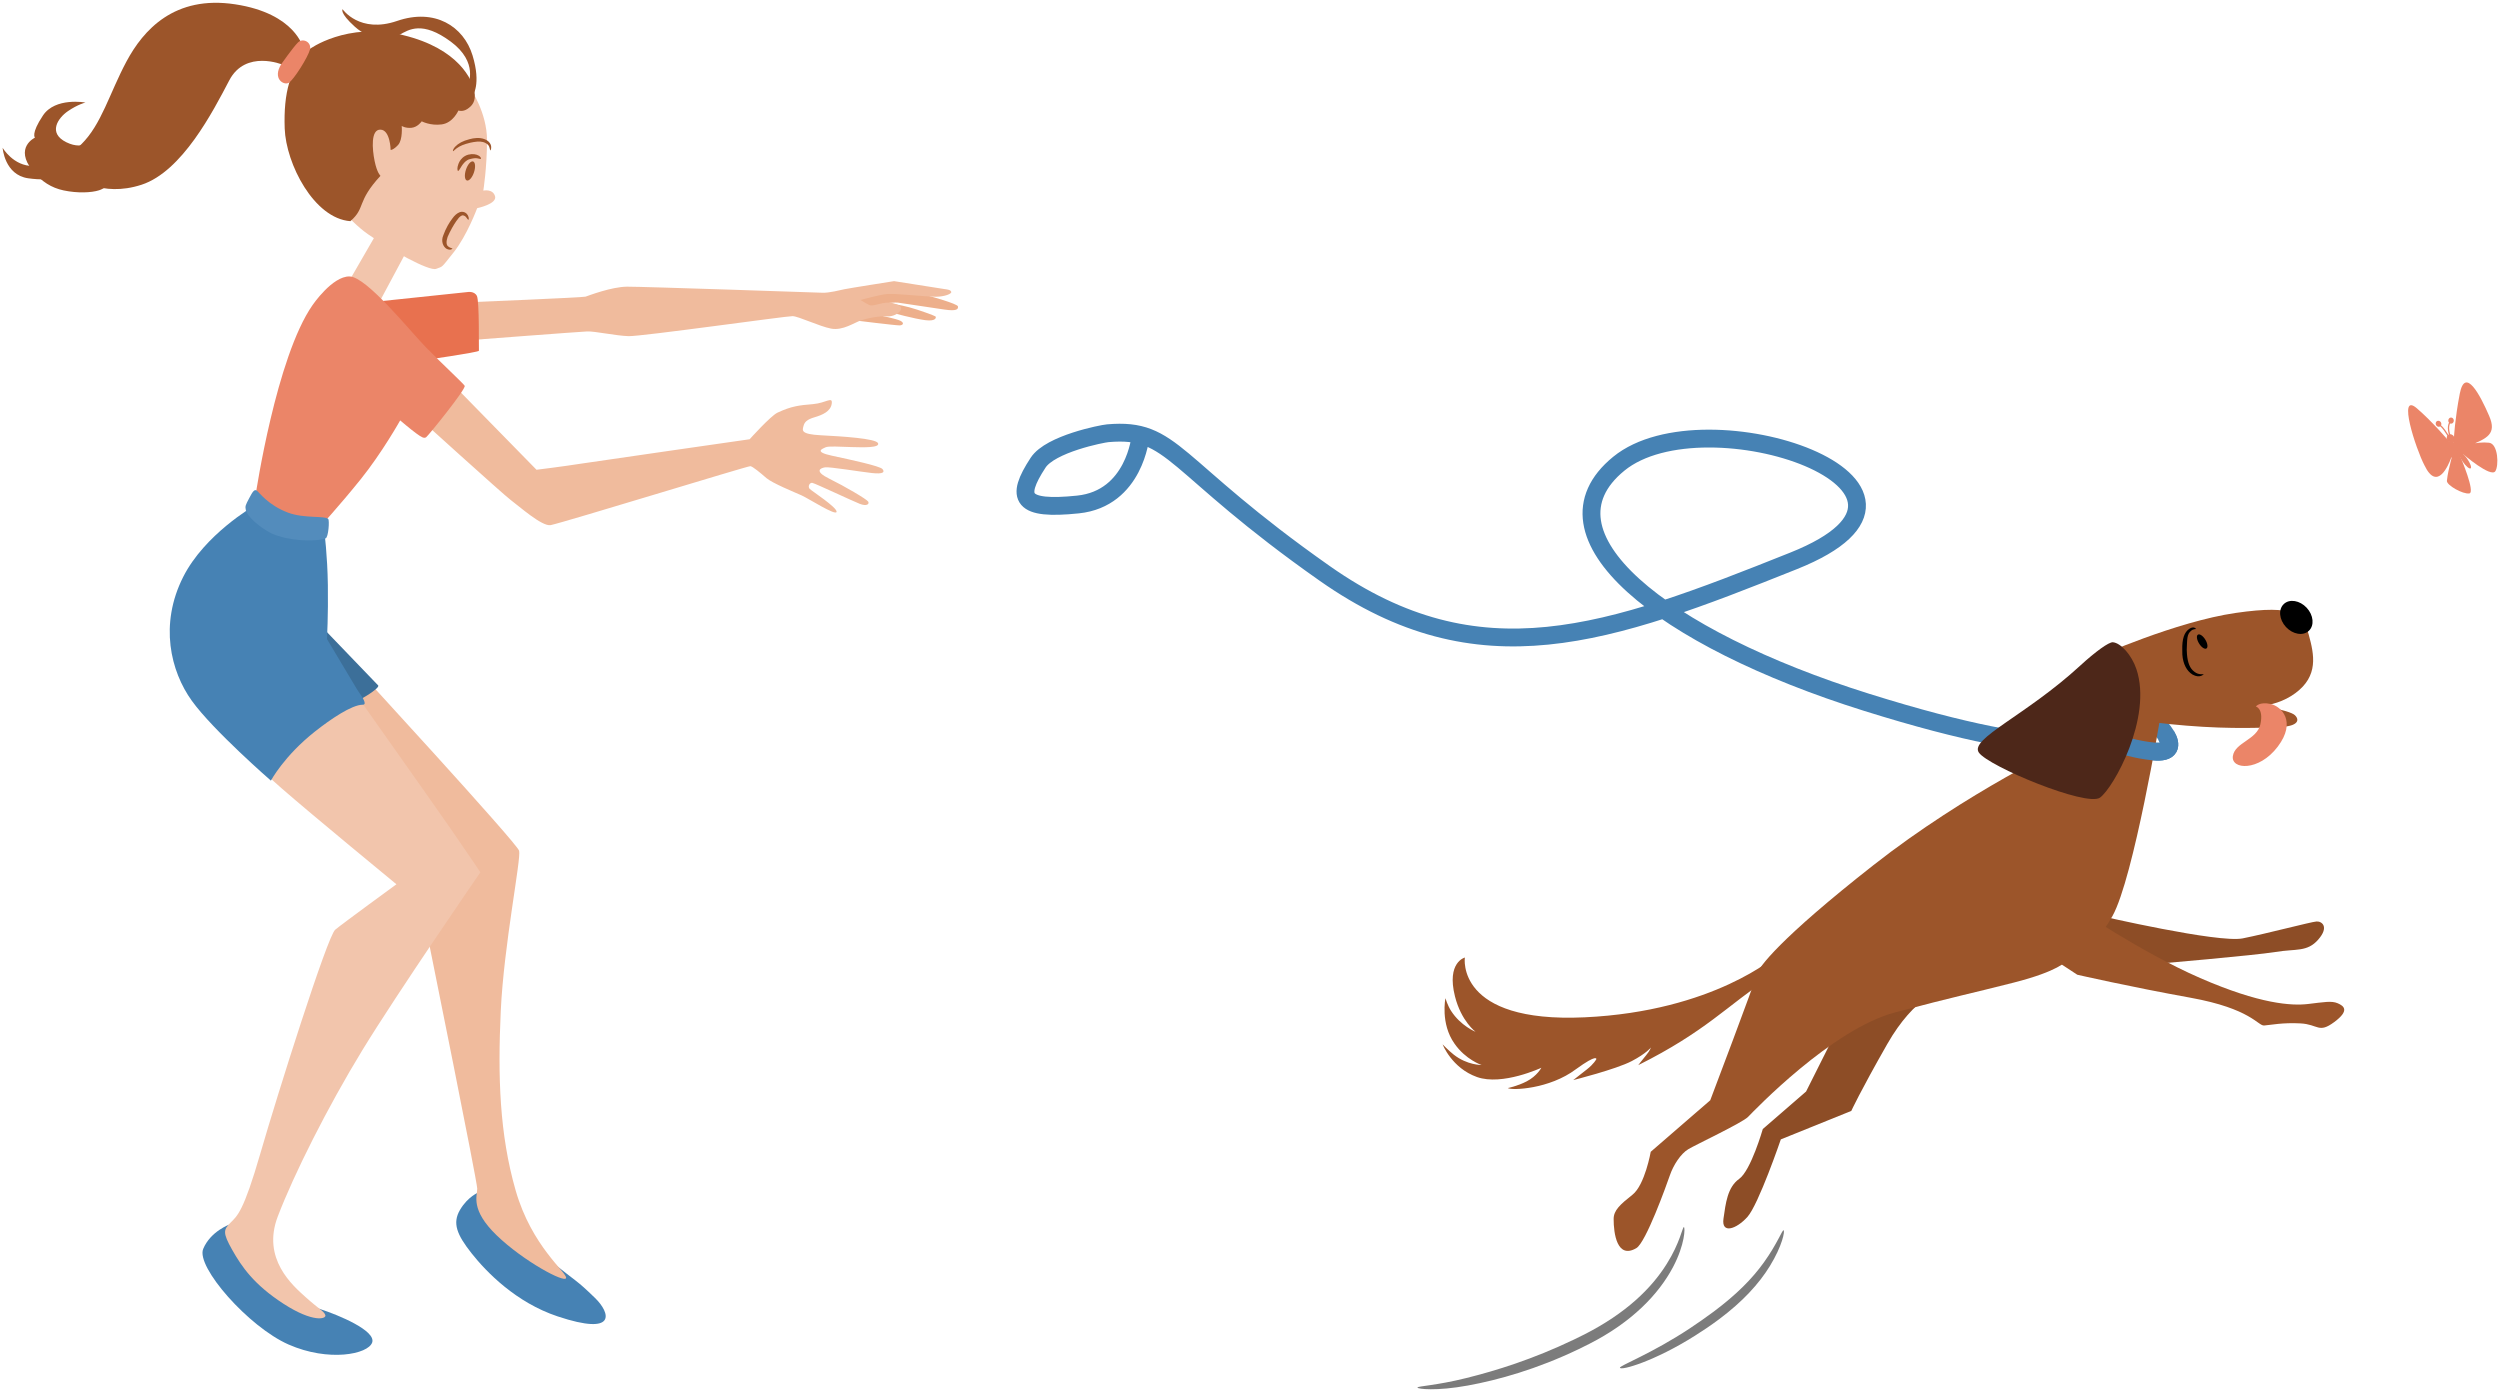 <?xml version="1.0" encoding="UTF-8"?>
<svg id="_レイヤー_2" data-name="レイヤー 2" xmlns="http://www.w3.org/2000/svg" width="440" height="245" xmlns:xlink="http://www.w3.org/1999/xlink" viewBox="0 0 440 245">
  <defs>
    <clipPath id="clippath">
      <rect width="440" height="245" fill="none"/>
    </clipPath>
  </defs>
  <g id="home">
    <g clip-path="url(#clippath)">
      <g id="g5160">
        <path id="path1174-8" d="M84.225,209.861s-1.878.728-3.257,3.066c-1.38,2.338-.575,4.358,2.031,7.654,2.606,3.296,7.806,8.657,15.143,11.103,10.524,3.509,9.274-.626,6.587-3.236-3.501-3.4-2.866-2.48-8.125-6.783-4.097-3.353-12.379-11.804-12.379-11.804h0Z" fill="#4682b4"/>
        <path id="path1172-9" d="M40.475,215.478s-3.411,1.188-4.714,4.331c-1.303,3.143,7.971,13.72,15.023,16.824,7.052,3.104,13.988,1.725,14.716-.345.728-2.069-5.864-4.829-9.198-5.902-3.334-1.073-7.396-3.986-9.964-6.898-2.568-2.913-5.864-8.01-5.864-8.01h0Z" fill="#4682b4"/>
        <path id="path1169-0" d="M163.544,52.095s4.984,1.359,5.057,1.834c.073.475-.174.879-2.399.55-2.225-.329-7.666-1.149-8.149-1.214-.483-.066-1.705.07-1.705.07,0,0,2.01.3,3.673.744s4.475,1.482,4.622,1.611c.146.129.179.899-1.758.664-1.937-.235-5.892-1.318-5.892-1.318l-2.143.475s2.955.592,3.644.959c.689.367.469.775-.163.798-.632.024-8.135-.911-8.135-.911l-.135-4.449,7.631-1.016,5.853,1.204Z" fill="#edaf8b"/>
        <path id="path1164-1" d="M157.362,49.48s-7.99,1.259-8.717,1.418c-.776.17-2.75.664-3.839.626-1.089-.038-31.682-1.085-34.43-1.07-2.748.015-6.829,1.588-7.315,1.754-.487.166-20.412.978-20.412.978l.019,6.676s19.359-1.478,20.682-1.531c1.322-.053,5.034.76,7.268.831,2.234.071,27.833-3.548,28.874-3.523,1.041.025,4.707,1.798,6.78,2.195s4.09-1.07,5.344-1.48c1.254-.41,3.198-.765,4.423-.677,1.226.089,2.164-.557,2.464-1.058.3-.501.009-.927-1.451-1.28-1.461-.353-3.134.581-3.883.402-.285-.068-.978-.481-1.727-.942,1.507-.415,3.884-1.033,4.933-1.074,1.567-.061,6.767.508,8.327.5,1.56-.006,2.833-.519,2.715-.863-.118-.344-.575-.405-1.219-.493-.645-.087-8.836-1.389-8.836-1.389h0Z" fill="#f0bb9d"/>
        <path id="path1162-8" d="M78.864,66.783l15.56,15.895s4.446-.542,7.941-1.09c2.211-.347,29.571-4.28,29.571-4.28,0,0,3.684-4.108,4.899-4.68,2.457-1.157,3.88-1.306,6.226-1.5,2.347-.194,3.509-1.448,3.324-.084-.185,1.364-1.649,1.993-3.018,2.392s-1.786.867-1.96,1.575c-.173.708-.582,1.41,3.084,1.597,3.666.187,9.66.56,10.04,1.387s-2.454.753-4.633.691c-2.179-.063-4.105-.202-4.603.041-.498.243-2.153.776,1.142,1.481,3.295.705,8.423,1.814,8.871,2.34.448.526.202.932-1.846.706-2.048-.226-7.469-1.123-8.246-1.004-.874.135-1.946.682.746,2.004s6.602,3.61,6.845,4.031c.244.421-.255.87-1.476.395s-7.847-3.599-8.353-3.693c-.507-.095-.851.673-.466,1.061.385.388,4.808,3.239,4.729,4.029-.08.791-4.925-2.333-6.146-2.882-1.221-.549-5.18-2.154-6.218-3.062-1.037-.909-2.393-2.033-2.811-2.09-.418-.056-32.277,9.748-35.16,10.383-1.541.243-5.483-3.286-7.006-4.415-1.324-.982-16.808-15.016-16.808-15.016l5.77-6.213Z" fill="#f0bb9d"/>
        <path id="path1160-4" d="M61.997,116.849s28.986,31.507,29.369,32.887c.383,1.38-2.696,16.627-3.232,28.201-.536,11.574-.22,21.677,2.616,31.565,2.836,9.888,9.034,14.424,8.881,15.42-.153.996-7.55-2.989-12.225-7.511-4.676-4.522-3.411-6.975-3.411-8.201s-8.419-42.875-8.419-42.875l5.081-11.969-32.15-24.18,13.49-13.337Z" fill="#f0bb9d"/>
        <path id="path1158-6" d="M60.267,118.84s15.616,22.054,19.139,27.148c3.523,5.095,5.138,7.538,5.138,7.538,0,0-14.64,21.268-20.771,31.309-6.132,10.041-12.055,21.851-14.891,29.285-2.836,7.435,2.63,12.126,4.93,14.196,2.299,2.069,3.219,2.453,3.449,3.143.23.69-2.146,1.38-7.358-1.993-5.212-3.373-7.358-6.515-9.044-9.504-1.686-2.989-1.533-3.526-.307-4.752,1.226-1.226,2.299-1.916,5.289-12.264,2.989-10.347,11.778-38.169,13.158-39.319,1.38-1.15,10.773-7.992,10.773-7.992,0,0-14.868-12.225-20.219-16.899-6.668-5.825-15.312-15.218-15.312-15.218l26.027-4.678Z" fill="#f2c5ac"/>
        <path id="path1156-6" d="M66.717,40.332l-5.417,9.377,5.641,3.14,4.982-9.313-5.205-3.204Z" fill="#f2c5ac"/>
        <path id="path1154-1" d="M67.34,52.972l14.948-1.57s1.191-.225,1.647.687c.456.913.316,9.363.356,9.64.04.276-10.253,1.743-10.253,1.743l-6.698-10.499Z" fill="#e8714f"/>
        <path id="path1152-4" d="M57.151,110.846s9.159,9.512,9.403,9.783c.244.271-.976,1.138-1.68,1.599-.705.461-1.436.84-1.436.84l-7.696-10.758,1.409-1.463Z" fill="#3c6f99"/>
        <path id="path1150-2" d="M57.091,93.625s.536,4.062.613,9.351c.077,5.289-.153,9.504-.153,9.504,0,0,4.618,7.761,5.231,8.757.613.996.983,1.346,1.265,2.012.179.423.245.78-.196.78-1.939,0-5.683,2.562-8.404,4.708-5.442,4.292-7.768,8.654-7.768,8.654,0,0-10.159-8.839-13.915-14.051-3.756-5.212-5.74-13.453-1.521-21.806,3.789-7.501,12.41-12.45,12.41-12.45l12.438,4.54Z" fill="#4682b4"/>
        <path id="path1104-2" d="M82.843,15.662s2.872,4.173,2.872,8.997-.65,8.888-.65,8.888c0,0,1.657-.374,2.062.976.415,1.381-3.146,2.114-3.146,2.114,0,0-1.789,4.824-4.119,7.75-2.33,2.927-1.843,2.439-3.089,2.927-1.247.488-8.184-3.414-11.978-6.07-3.794-2.656-6.721-7.046-6.721-7.046l5.42-15.663,19.349-2.873Z" fill="#f2c5ac"/>
        <path id="path1100-0" d="M16.559,24.279s-1.572,2.385-4.878.759c-3.306-1.626-1.48-4.273.271-5.474,1.751-1.201,3.089-1.518,3.089-1.518,0,0-5.311-.976-7.479,2.276-2.168,3.252-1.409,3.902-1.409,3.902,0,0-3.74,1.734-.379,5.853,1.54,1.888,3.29,2.98,5.401,3.43,2.495.533,4.936.405,6.252-.015,1.703-.545,3.306-2.493,3.306-2.493l-4.173-6.721Z" fill="#9c552a"/>
        <path id="path1092-9" d="M54.444,8.67s6.558-4.878,16.476-2.493,12.249,8.021,12.574,9.864c.325,1.843-.434,2.602-1.247,3.143-.813.542-1.572.271-1.572.271,0,0-.921,2.168-2.927,2.439-2.005.271-3.523-.542-3.523-.542,0,0-.705,1.03-1.789,1.138-1.084.108-1.734-.325-1.734-.325,0,0,.217,2.439-.65,3.36-.867.921-1.301.867-1.301.867,0,0-.054-3.523-1.789-3.577-1.734-.054-1.463,3.414-1.03,5.528.434,2.114,1.03,2.601,1.03,2.601-4.28,4.645-2.558,5.589-5.291,7.981-6.398-.453-11.348-10.095-11.565-16.328-.217-6.233.921-10.623,4.336-13.929h0Z" fill="#9c552a"/>
        <path id="path1094-0" d="M82.356,14.903s1.951-3.902-3.035-7.588c-4.986-3.685-7.371-2.114-8.997-1.192-1.626.921-5.095,1.084-7.859-1.409-2.764-2.493-2.168-3.089-2.168-3.089,0,0,2.981,4.336,9.593,2.06,6.612-2.276,11.707.921,13.279,6.07,1.572,5.149,0,7.1,0,7.1l-.813-1.951Z" fill="#9c552a"/>
        <path id="path1098-4" d="M53.36,8.453s-1.301-6.07-11.978-7.696c-10.677-1.626-16.151,4.498-19.132,10.081-2.981,5.582-4.39,11.056-7.913,14.525-3.523,3.469-5.04,3.794-8.509,3.848-3.469.054-5.366-3.198-5.366-3.198,0,0,.325,4.769,4.498,5.366,4.173.596,8.292-.271,8.292-.271,0,0,4.498,3.74,11.653,1.409,7.154-2.33,12.574-12.899,15.446-18.373,2.872-5.474,9.376-2.764,9.376-2.764l3.631-2.927Z" fill="#9c552a"/>
        <path id="path1096-8" d="M49.512,11.272s2.059-2.927,2.927-3.794c.867-.867,2.439-.054,2.114,1.247-.325,1.301-2.873,5.366-3.74,5.853-.867.488-2.927-.705-1.301-3.306Z" fill="#eb8568"/>
        <path id="path1157-3-2" d="M83.266,28.418c.391.129.462.982.158,1.906-.304.924-.867,1.569-1.258,1.441-.391-.129-.462-.982-.158-1.906.304-.924.867-1.569,1.258-1.441Z" fill="#9c552a" fill-rule="evenodd"/>
        <path id="path1159-6-2" d="M82.411,38.697c-.035,0-.181-.226-.414-.52-.149-.167-.533-.391-.783-.207h0c-.343.149-.569.489-.914.956-.25.365-.495.757-.733,1.182-.307.547-.566,1.084-.789,1.591h0c-.273.825-.246,1.442.113,1.684h0c.353.291.727.292.739.384.002.019-.316.348-.99.047h0c-.609-.324-1.096-1.328-.613-2.413h0c.197-.551.453-1.133.781-1.718.254-.453.53-.869.818-1.245.352-.493.777-.912,1.336-1.114h0c.75-.207,1.252.283,1.41.625.217.464.116.749.038.749h0Z" fill="#9c552a"/>
        <path id="path1130-2" d="M55.01,53.694s3.469-5.095,6.504-5.04c3.035.054,10.623,9.593,13.495,12.52,2.873,2.927,6.45,6.233,6.775,6.721.325.488-6.395,8.78-6.775,9.051-.379.271-.8.021-1.761-.677-.991-.72-2.818-2.276-2.818-2.276,0,0-3.171,5.664-6.964,10.379-3.794,4.715-7.479,8.726-7.479,8.726,0,0-3.902.759-6.992-1.518-3.089-2.276-3.975-4.645-3.975-4.645,0,0,3.595-24.08,9.991-33.24h0Z" fill="#eb8568"/>
        <path id="path1133-1" d="M45.218,86.363c.434.325,1.996,2.564,5.503,3.87,2.828,1.053,6.501.504,7.046,1.103.252.277.03,3.248-.457,3.414-1.967.67-6.557.451-9.504-.858-2.222-1.138-4.297-3.026-4.537-4.099-.162-.726-.049-.892.587-2.108.616-1.178.928-1.647,1.362-1.322h0Z" fill="#538cbc"/>
        <path id="path1477-9" d="M367.253,128.404c1.402.727,5.62,3.226,11.76,3.851,6.14.624.781-5.62-2.966-7.701-3.746-2.081-7.973-3.13-9.522-.833-1.545,2.292-1.727,3.41.729,4.683Z" fill="none" stroke="#4682b4" stroke-miterlimit="11.339" stroke-width="3.14"/>
        <path id="path1212-0" d="M369.528,161.162s20.898,4.847,25.177,3.995c4.279-.853,12.076-2.92,13.011-2.976.935-.056,2.257.932.301,3.179-1.955,2.247-3.937,1.589-7.544,2.188-3.608.599-21.154,2.106-21.154,2.106l-11.637-6.575,1.846-1.917Z" fill="#8d4d26"/>
        <path id="path1214-7" d="M341.985,174.014s-5.004,1.272-9.834,9.749c-4.83,8.478-6.322,11.758-6.322,11.758l-12.404,5.011s-3.924,11.491-5.891,13.661c-1.967,2.17-4.595,3.02-4.202.291.393-2.729.697-5.524,2.763-7.001,2.066-1.477,4.158-8.774,4.158-8.774l7.616-6.6,5.739-11.438,10.632-5.305,7.744-1.352Z" fill="#8d4d26"/>
        <path id="path1208-8" d="M363.797,131.128s-17.602,8.206-34.078,21.141c-16.476,12.935-20.297,18.043-20.56,19.304s-8.156,22.073-8.156,22.073l-10.475,9.069s-1.023,5.824-3.21,7.554c-2.187,1.73-3.309,2.748-3.317,4.251-.013,2.553.601,7.151,3.997,5.149,1.677-.989,5.276-11.015,5.904-12.828s1.901-3.775,3.23-4.578c1.329-.803,9.501-4.649,10.518-5.685s14.777-15.469,25.913-18.408c11.136-2.939,12.77-3.175,20.811-5.223,8.041-2.048,9.237-3.777,9.237-3.777,0,0,4.479-1.313,8.189-7.961,3.71-6.648,8.442-35.115,8.442-35.115l-6.31-6.019-10.136,11.053Z" fill="#9c552a"/>
        <path id="path1232-7" d="M369.229,129.788s-4.668,5.111-40.717-6.185c-36.049-11.296-58.859-29.527-43.606-41.987,15.254-12.46,63.495,4.004,30.79,17.087-32.705,13.082-55.328,21.337-82.523,2.231-27.195-19.105-26.508-25.696-38.203-24.685-1.01.087-10.089,1.868-12.262,5.182-4.096,6.248-2.971,8.399,7.019,7.358s10.996-11.971,10.996-11.971" fill="none" stroke="#4682b4" stroke-miterlimit="11.339" stroke-width="3.14"/>
        <path id="path1210-6" d="M365.224,159.66s11.43,7.863,21.997,12.47c10.568,4.607,16.113,4.908,18.973,4.575,2.86-.334,4.158-.599,5.248-.128,1.09.472,2.147,1.262-.623,3.312-2.77,2.05-2.772.4-5.941.228-3.169-.172-5.302.293-6.391.371-1.089.078-2.314-2.968-12.966-4.89-10.652-1.923-19.918-4.045-19.918-4.045l-10.416-6.83,10.038-5.063Z" fill="#9c552a"/>
        <path id="path1206-5" d="M396.544,123.942s6.393,1.004,7.352,1.927c.958.923.393,1.908-2.258,2.055-2.651.146-8.856.451-16.811-.21-7.955-.661-8.302-1.161-8.302-1.161l-1.435-8.046,21.455,5.435Z" fill="#9c552a"/>
        <path id="path1204-0" d="M369.018,115.648s13.953-6.256,24.502-7.776c10.549-1.521,11.827.26,12.811,3.812.984,3.552,1.759,7.292-2.363,10.323-4.122,3.031-9.107,2.256-9.107,2.256l-20.346-2.648-5.498-5.967Z" fill="#9c552a"/>
        <path id="path1190-0" d="M386.531,110.683c-.032.079-.478-.028-.877.319h0c-.789.62-.701,1.49-.787,3.366h0c.006.256.019.525.041.795.125,1.504.522,2.496,1.297,3.059.78.65,1.634.364,1.668.478-.029-.099-.634.784-1.999.019-1.003-.625-1.66-1.845-1.78-3.493-.022-.299-.024-.59-.013-.867h0c-.045-1.822.304-3.12,1.313-3.736h0c.862-.498,1.103.144,1.136.06h0Z"/>
        <path id="path1194-3" d="M386.838,111.695c.304-.186.886.208,1.298.882.413.674.5,1.371.196,1.557-.304.186-.886-.208-1.298-.882-.413-.674-.5-1.371-.196-1.557Z" fill-rule="evenodd"/>
        <path id="path1200-8" d="M397.034,124.343s.62-.875,2.568-.449c1.948.427,4.614,3.108,1.28,7.518-3.333,4.41-8.257,4.059-7.897,1.649.36-2.41,4.265-2.855,4.85-5.612.585-2.757-.802-3.107-.802-3.107h0Z" fill="#eb8568"/>
        <path id="path1202-6-8-8" d="M401.96,106.3c1.007-.936,2.807-.636,4.02.669,1.213,1.305,1.38,3.122.373,4.058s-2.807.636-4.02-.669c-1.213-1.305-1.38-3.122-.373-4.058Z" fill-rule="evenodd"/>
        <path id="path1216-0" d="M312.672,168.176s-11.034,9.816-33.78,10.872c-22.746,1.056-21.08-10.522-21.08-10.522,0,0-3.253.828-1.738,6.836,1.102,4.371,3.621,6.231,3.621,6.231,0,0-2.592-1.016-4.311-3.686-.622-.966-.987-2.22-.987-2.22,0,0-.912,4.467,1.597,7.995,1.964,2.829,4.766,3.759,4.766,3.759,0,0-2.546.04-4.912-1.834-.933-.739-1.947-1.799-1.947-1.799,0,0,1.601,4.169,6.053,5.75,4.452,1.581,11.325-1.633,11.325-1.633,0,0-.737,1.44-2.599,2.403-1.612.834-3.305,1.171-3.305,1.171.671.44,7.317.209,12.009-3.331,3.824-2.774,3.573-1.752,3.573-1.752,0,0-.409.829-1.72,1.839-1.448,1.115-2.349,1.842-2.349,1.842,0,0,7.531-1.894,10.301-3.346,2.544-1.333,3.386-2.392,3.375-2.388,0,0-.144.516-.834,1.347-.703.846-1.397,1.757-1.397,1.757,11.893-5.953,15.546-10.392,23.318-15.589l1.022-3.704Z" fill="#9c552a"/>
        <path id="path1246-2" d="M296.36,215.969c.033.004.061.06.08.166h0c.017.097.026.233.025.41h0c-.004.353-.052.848-.177,1.483h0c-.25,1.267-.782,2.993-1.855,5.019h0c-2.509,4.721-7.178,9.639-14.719,13.477-.625.32-1.259.634-1.903.943-7.34,3.518-14.131,5.413-19.463,6.385-2.78.508-4.954.663-6.538.656-.73-.002-1.289-.042-1.689-.097-.381-.045-.602-.12-.644-.18-.004-.024-.004-.024-.004-.024,0,0-.001,0,.006-.023.044-.052.27-.115.638-.167.386-.063.939-.137,1.641-.241,1.579-.234,3.585-.564,6.307-1.239,5.211-1.293,11.724-3.309,18.934-6.764.631-.302,1.252-.609,1.865-.919,7.294-3.715,11.78-8.073,14.495-12.426h0c1.165-1.861,1.828-3.409,2.269-4.587h0c.23-.617.353-1.001.478-1.359h0c.056-.161.103-.289.143-.375h0c.045-.096.08-.143.113-.139h0Z" fill="#7c7c7c"/>
        <path id="path1250-3" d="M313.906,216.528c.27.077-.199,2.709-2.426,6.325-1.925,3.125-4.775,6.227-8.899,9.317-1.437,1.077-2.889,2.05-4.273,2.919h0c-7.099,4.486-13.036,6.191-13.203,5.634-.108-.361,5.528-2.441,12.346-6.958h0c1.336-.89,2.751-1.866,4.146-2.91,4.045-3.028,6.788-5.799,8.855-8.685,2.351-3.286,3.217-5.71,3.454-5.643h0Z" fill="#7c7c7c"/>
        <path id="path1477-8-4" d="M366.524,123.721c-1.545,2.292-1.727,3.41.729,4.683,1.402.727,5.62,3.226,11.76,3.851,3.07.312,3.265-1.093,2.224-2.836" fill="none" stroke="#4682b4" stroke-miterlimit="11.339" stroke-width="3.14"/>
        <path id="path1188-5" d="M366.094,117.17c2.724-2.502,5.077-4.191,5.771-4.133,1.404.118,3.323,2.273,4.143,4.725,2.868,8.573-4.055,20.943-6.407,22.619-2.352,1.675-19.635-5.496-21.321-7.925s8.257-6.507,17.815-15.285Z" fill="#4d2719"/>
        <g id="g1686">
          <path id="path1754" d="M431.371,77.184s-.407-.867-.434-1.789c-.027-.921.474-1.382.474-1.382" fill="none" stroke="#eb8568" stroke-linecap="round" stroke-miterlimit="12.428" stroke-width=".232"/>
          <path id="path1754-1" d="M431.164,77.167s-.397-.701-.928-1.455c-.53-.754-1.048-1.054-1.048-1.054" fill="none" stroke="#eb8568" stroke-linecap="round" stroke-miterlimit="12.428" stroke-width=".232"/>
          <path id="path1735" d="M431.075,77.722s-2.971-3.513-5.71-5.864c-3.471-2.978-.192,7.128,1.341,10.041,2.287,4.756,4.277-.194,4.676-1.265.46-.92-.499,1.698-.728,3.986-.077.767,2.822,2.405,3.947,2.223,1.105-.179-1.533-6.362-1.533-6.362l.363-.533-1.897-2.493-.458.267Z" fill="#eb8568"/>
          <path id="path1735-3" d="M431.898,77.008s.161-3.29,1.023-7.727c.934-4.808,3.588.242,5.172,3.92,1.359,3.156-.266,3.949-3.679,5.304-1.028.033,1.433-.826,3.644-.587,1.642.177,1.758,4.08,1.115,5.022-.797,1.167-5.603-2.967-5.603-2.967l-.636.107-1.471-2.766.434-.305Z" fill="#eb8568"/>
          <path id="path1756" d="M431.384,73.485c.269,0,.488.243.488.542s-.218.542-.488.542-.488-.243-.488-.542.218-.542.488-.542Z" fill="#eb8568" fill-rule="evenodd"/>
          <path id="path1756-5" d="M428.915,74.112c-.235.132-.306.451-.159.712.147.261.456.365.691.233.235-.132.306-.451.159-.712-.147-.261-.456-.365-.691-.233Z" fill="#eb8568" fill-rule="evenodd"/>
          <path id="path1737-48" d="M432.826,79.556c.21-.154.83.364,1.385,1.157.555.793.834,1.561.623,1.715-.21.154-.83-.364-1.385-1.157-.555-.793-.834-1.561-.623-1.715Z" fill="#eb8568" fill-rule="evenodd"/>
          <path id="path1676" d="M430.918,76.51c.312-.19.736-.062.948.286.212.348.131.784-.181.974-.312.19-.736.062-.948-.286-.212-.348-.131-.784.181-.974Z" fill="#eb8568" fill-rule="evenodd"/>
        </g>
        <path id="path4715-2-6" d="M86.294,26.47c-.065-.008-.056-.298-.207-.671-.088-.233-.294-.446-.634-.626-.55-.297-1.219-.319-2.096-.17-.195.033-.389.073-.575.112h0c-1.155.28-1.818.559-2.395.975h0c-.349.259-.519.461-.603.515h0c-.038.002-.037,0-.037,0,0,0-.002.004-.029-.025h0c-.026-.117.064-.419.411-.781h0c.517-.55,1.322-1.005,2.501-1.301h0c.195-.054.402-.103.617-.14.959-.166,1.807-.058,2.474.356.423.265.654.648.715.995.074.515-.109.763-.141.76h0Z" fill="#9c552a"/>
        <path id="path4715-2-9" d="M80.62,30.08c-.129-.023-.208-.513.062-1.23.171-.471.535-1.039,1.162-1.396.186-.106.383-.186.586-.238h0c.751-.183,1.398-.082,1.832.182h0c.282.173.396.388.395.497h0c-.032.062-.041.058-.041.058,0,0-.001.004-.063.03h0c-.098-.006-.252-.058-.491-.107h0c-.397-.078-.757-.03-1.426.148h0c-.128.032-.253.084-.377.156-.405.234-.737.646-.964.976-.351.535-.54.948-.675.924h0Z" fill="#9c552a"/>
      </g>
    </g>
  </g>
</svg>